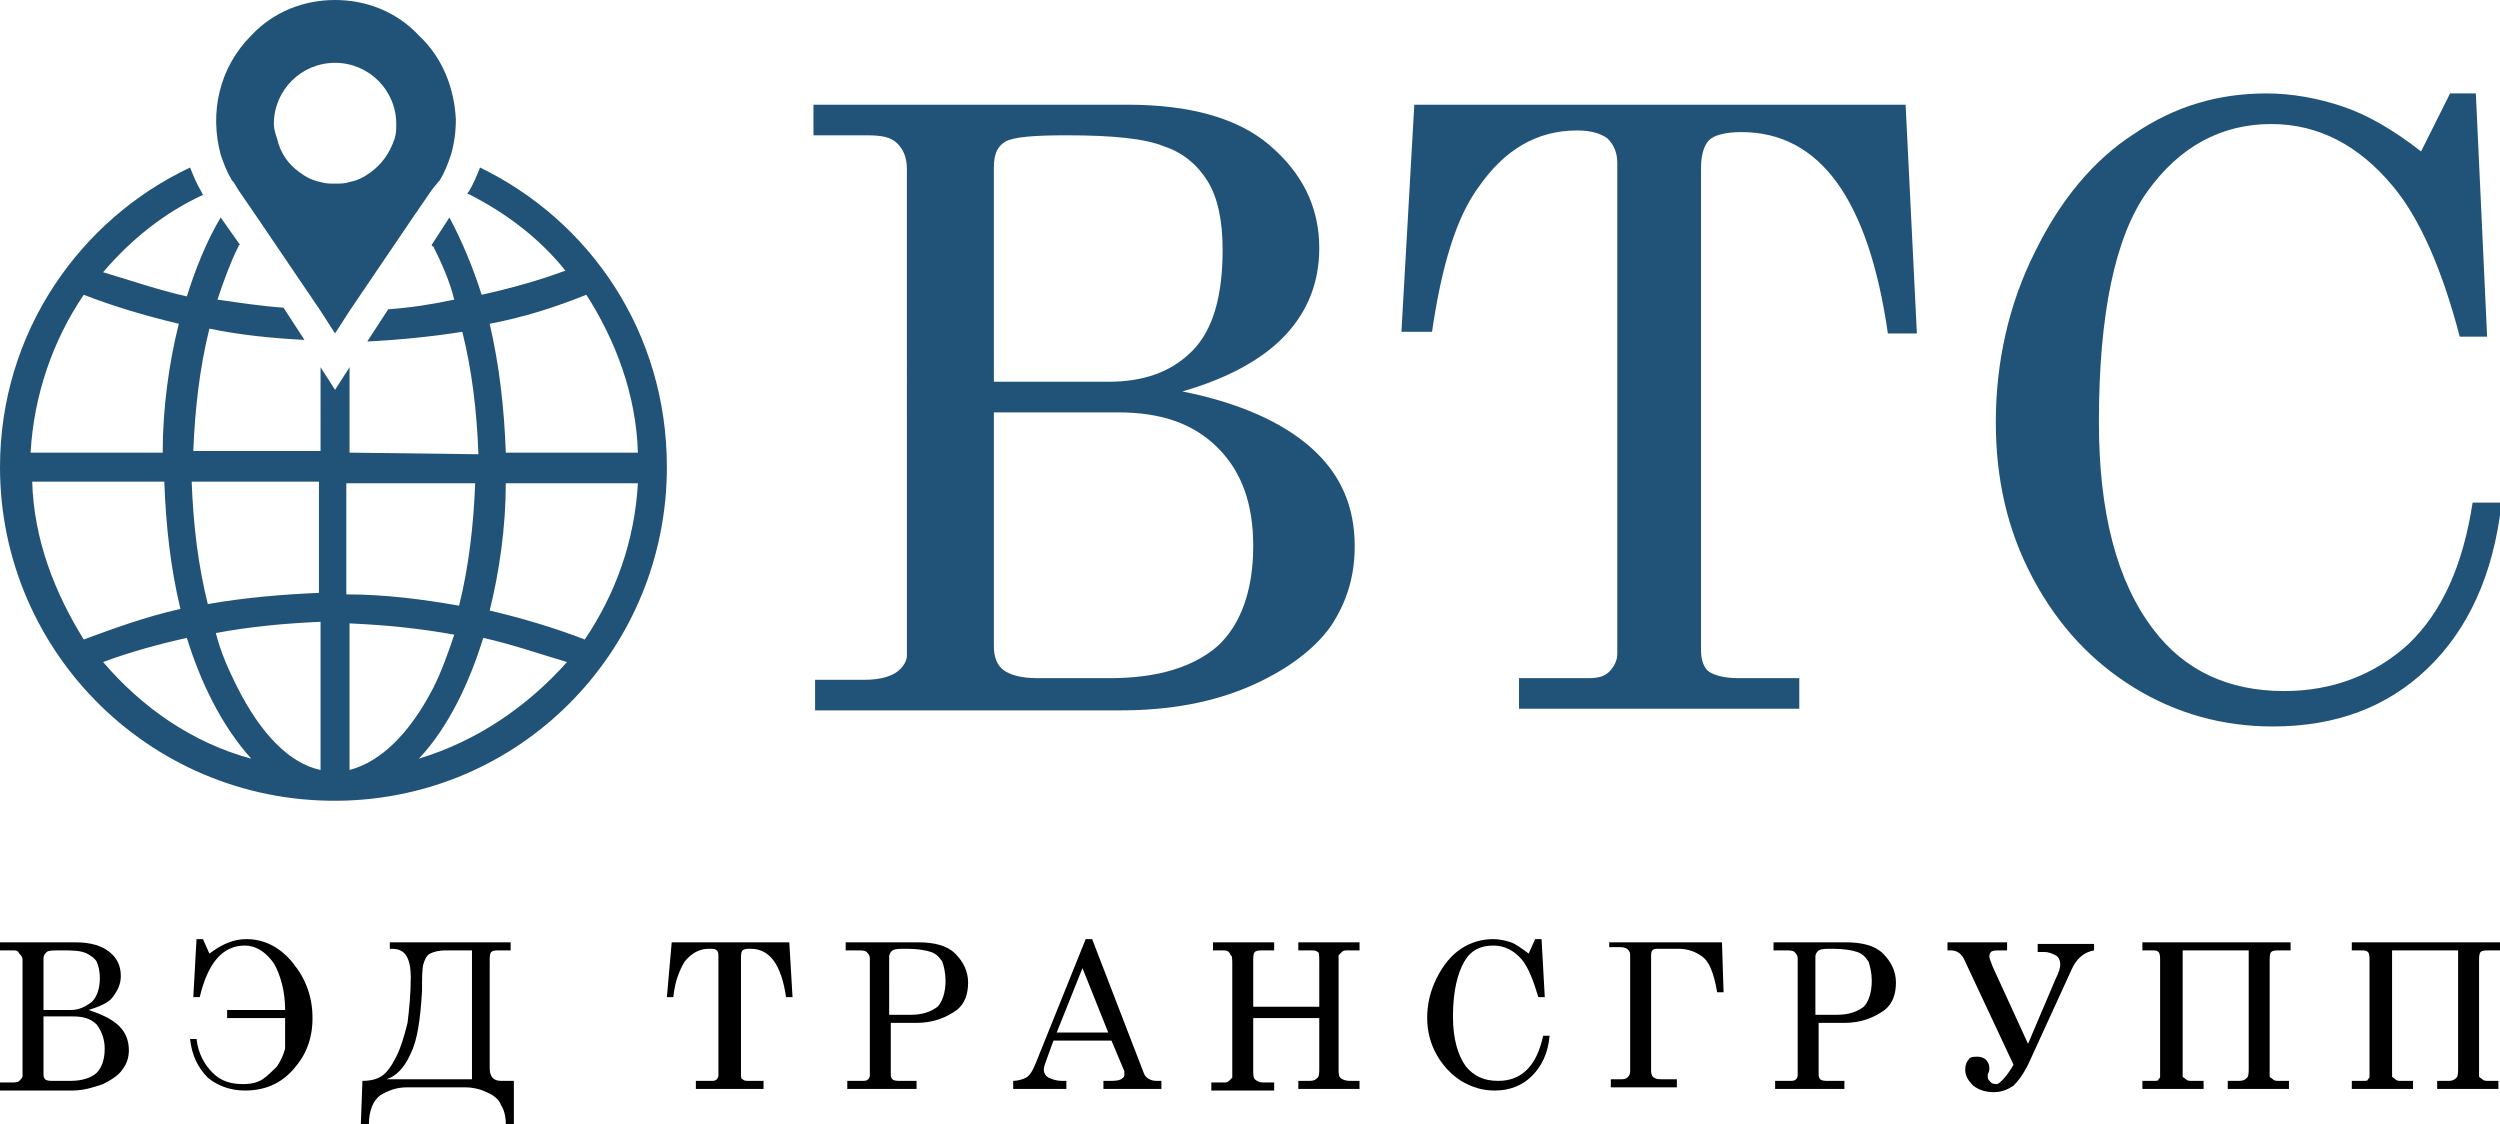 <?xml version="1.0" encoding="UTF-8"?> <svg xmlns="http://www.w3.org/2000/svg" xmlns:xlink="http://www.w3.org/1999/xlink" version="1.1" id="Слой_1" x="0px" y="0px" viewBox="0 0 155.2 69.8" style="enable-background:new 0 0 155.2 69.8;" xml:space="preserve"> <style type="text/css"> .st0{fill:#215378;} .st1{fill:none;stroke:#000000;stroke-miterlimit:10;} .st2{fill:#FFFFFF;} </style> <g> <g> <g> <g id="_x34_00_x2C__Global_x2C__globe_x2C__world_6_"> <path class="st0" d="M29.8,10.4c-0.2,0.5-0.4,1-0.7,1.5L29,12c2.4,1.2,4.5,2.8,6.1,4.8c-1.6,0.6-3.4,1.1-5.2,1.5 c-0.5-1.6-1.2-3.3-2-4.8l-1.1,1.7c0,0,0,0.1,0.1,0.1c0.5,1,1,2.1,1.3,3.3c-1.4,0.3-2.7,0.5-4.1,0.6l-1.3,2c2-0.1,4-0.3,5.9-0.6 c0.6,2.4,0.9,4.9,1,7.6l-8-0.1v-5.3l-0.9,1.4l-0.9-1.4V28h-7.9c0.1-2.6,0.4-5.2,1-7.6c1.9,0.4,3.9,0.6,5.9,0.7l-1.3-2 c-1.4-0.1-2.7-0.3-4.1-0.5c0.4-1.2,0.8-2.3,1.3-3.3c0,0,0-0.1,0.1-0.1l-1.2-1.7c-0.9,1.5-1.6,3.3-2.1,4.9 c-1.8-0.4-3.5-1-5.2-1.5c1.7-2,3.8-3.7,6.2-4.8l-0.1-0.2c-0.3-0.5-0.5-1-0.7-1.5C5,13.6,0,20.6,0,29c0,11.6,9.6,21.1,21.5,20.7 c11.2-0.4,19.9-9.6,19.9-20.7C41.4,20.6,36.6,13.7,29.8,10.4z M5.2,18.3c1.8,0.7,3.8,1.3,5.9,1.8c-0.6,2.4-1,5.2-1,8H1.9 C2.1,24.5,3.3,21.1,5.2,18.3z M5.2,39.7c-1.8-2.9-3.1-6.2-3.2-9.8h8.2c0.1,2.8,0.4,5.4,1,7.9C9,38.3,7.1,39,5.2,39.7z M6.4,41.1 c1.6-0.6,3.4-1.1,5.2-1.5c0.8,2.6,2.1,5.4,4,7.5C11.9,46.1,8.8,43.9,6.4,41.1z M19.9,47.8c-1.9-0.4-3.7-2.2-5.2-5.2 c-0.5-1-1-2.1-1.3-3.3c2.1-0.4,4.3-0.6,6.5-0.7V47.8z M19.9,36.8c-2.4,0.1-4.7,0.3-7,0.7c-0.6-2.4-0.9-4.9-1-7.6h7.9V36.8z M36.4,18.3c1.8,2.8,3.1,6.2,3.2,9.8h-8.2c-0.1-2.8-0.4-5.4-1-8C32.5,19.7,34.4,19.1,36.4,18.3z M21.6,30h7.9 c-0.1,2.6-0.4,5.2-1,7.6c-2.3-0.4-4.6-0.7-7-0.7V30z M21.7,47.8v-9.1c2.2,0.1,4.3,0.3,6.5,0.7c-0.4,1.2-0.8,2.3-1.3,3.3 C25.4,45.6,23.6,47.3,21.7,47.8z M26,47.1c1.9-2,3.2-4.9,4-7.5c1.8,0.4,3.5,1,5.2,1.5C32.7,43.9,29.6,46,26,47.1z M36.3,39.7 c-1.8-0.7-3.8-1.3-5.9-1.8c0.6-2.4,1-5.2,1-7.9h8.2C39.4,33.6,38.2,36.9,36.3,39.7z"></path> </g> </g> <path class="st0" d="M26,2.2C24.6,0.7,22.7,0,20.8,0c-1.9,0-3.8,0.7-5.2,2.2c-2,2-2.6,4.8-1.9,7.4c0.2,0.6,0.4,1.1,0.7,1.6 l0.1,0.1l0.3,0.5l1.1,1.6l4,5.9l0.9,1.4l0.9-1.4l4-5.9l1.1-1.6l0.4-0.5l0.1-0.1c0.3-0.5,0.5-1,0.7-1.6c0.2-0.7,0.3-1.4,0.3-2.2 C28.2,5.5,27.5,3.6,26,2.2z M23,10.7c-0.4,0.3-0.8,0.5-1.3,0.6c-0.3,0.1-0.6,0.1-0.9,0.1c-0.3,0-0.6,0-0.9-0.1 c-0.5-0.1-0.9-0.3-1.3-0.6c-0.7-0.5-1.2-1.2-1.4-2.1C17.1,8.3,17,8,17,7.7c0-2.1,1.7-3.8,3.8-3.8c2.1,0,3.8,1.7,3.8,3.8 c0,0.3,0,0.6-0.1,0.9C24.2,9.5,23.7,10.2,23,10.7z"></path> </g> <g> <path d="M0,58.5h4.7c0.9,0,1.6,0.2,2.1,0.6c0.5,0.4,0.7,0.9,0.7,1.5c0,0.5-0.2,0.9-0.5,1.3c-0.3,0.4-0.9,0.6-1.5,0.8 C6.4,63,7,63.3,7.4,63.7c0.4,0.4,0.6,0.9,0.6,1.5c0,0.4-0.1,0.8-0.4,1.2c-0.2,0.3-0.6,0.6-1.2,0.9c-0.6,0.2-1.2,0.4-1.9,0.4H0 v-0.5h0.7c0.2,0,0.4,0,0.5-0.1s0.2-0.2,0.2-0.3v-7.2c0-0.2-0.1-0.3-0.2-0.4C1.1,59,1,59,0.8,59H0V58.5z M2.7,62.7h1.7 c0.5,0,0.9-0.2,1.3-0.5c0.3-0.3,0.5-0.8,0.5-1.5c0-0.4-0.1-0.8-0.2-1c-0.1-0.2-0.4-0.4-0.6-0.5C5,59,4.5,59,3.8,59 c-0.5,0-0.8,0-0.9,0.1s-0.2,0.2-0.2,0.4V62.7z M2.7,63.1v3.5c0,0.2,0,0.3,0.1,0.4c0.1,0.1,0.3,0.1,0.5,0.1h1.1 c0.7,0,1.3-0.2,1.6-0.5c0.3-0.3,0.5-0.8,0.5-1.5c0-0.6-0.2-1.1-0.5-1.5c-0.4-0.4-0.9-0.5-1.5-0.5H2.7z"></path> <path d="M17.7,63.2h-3.6v-0.5h3.6c0-1.2-0.3-2.2-0.7-2.9c-0.5-0.7-1.1-1.1-1.8-1.1c-1.4,0-2.3,1.1-2.8,3.2h-0.4l0.2-3.6h0.4 l0.4,0.9c0.8-0.6,1.5-0.9,2.3-0.9c1.1,0,2.1,0.5,2.9,1.5c0.8,1,1.2,2.1,1.2,3.4c0,1.3-0.4,2.3-1.2,3.2s-1.8,1.3-3,1.3 c-0.9,0-1.7-0.3-2.3-0.8c-0.6-0.6-1-1.4-1.1-2.4h0.4c0.1,0.9,0.5,1.6,1,2.1c0.5,0.5,1.1,0.7,1.9,0.7c0.5,0,0.9-0.1,1.2-0.3 c0.3-0.2,0.6-0.5,0.9-0.8c0.2-0.3,0.4-0.7,0.5-1.1C17.7,64.6,17.7,64,17.7,63.2z"></path> <path d="M31.9,67.1v2.7h-0.5c0-0.5-0.1-0.9-0.3-1.2c-0.1-0.3-0.4-0.6-0.9-0.8c-0.4-0.2-0.9-0.3-1.3-0.3h-3.6 c-0.7,0-1.2,0.2-1.7,0.5c-0.4,0.3-0.7,0.9-0.7,1.8h-0.5l0.1-2.7c0.5,0,0.9-0.1,1.2-0.3c0.3-0.2,0.6-0.6,0.9-1.2 c0.3-0.6,0.5-1.3,0.7-2.1c0.1-0.8,0.2-1.8,0.2-2.8c0-0.7-0.1-1.1-0.3-1.4s-0.5-0.4-0.9-0.4h-0.1v-0.4h7.5V59h-0.7 c-0.2,0-0.4,0-0.5,0.1s-0.1,0.3-0.1,0.7v6.5c0,0.5,0.2,0.8,0.7,0.8H31.9z M29.3,67.1V59h-1.6c-0.5,0-0.8,0.1-1,0.2 s-0.3,0.3-0.4,0.6s-0.1,0.8-0.1,1.7c-0.1,1.8-0.3,3.1-0.7,3.9c-0.4,0.9-0.9,1.4-1.5,1.6H29.3z"></path> <path d="M41.7,58.5H49l0.2,3.4h-0.4c-0.3-2-1-3-2.2-3c-0.2,0-0.4,0-0.5,0.1S46,59.3,46,59.5v7.2c0,0.1,0,0.3,0.1,0.3 c0.1,0.1,0.2,0.1,0.4,0.1h0.9v0.5h-4.2v-0.5h1c0.1,0,0.2,0,0.3-0.1s0.1-0.2,0.1-0.3v-7.3c0-0.2,0-0.3-0.1-0.4s-0.2-0.1-0.5-0.1 c-0.6,0-1.1,0.3-1.5,0.8c-0.3,0.5-0.6,1.2-0.7,2.2h-0.4L41.7,58.5z"></path> <path d="M52.6,58.5H57c1,0,1.8,0.2,2.3,0.7c0.5,0.5,0.8,1.1,0.8,1.8s-0.2,1.3-0.7,1.7c-0.7,0.5-1.5,0.8-2.5,0.8h-1.6v3.1 c0,0.2,0,0.3,0.1,0.4c0.1,0.1,0.3,0.1,0.5,0.1h1v0.5h-4.3v-0.5h0.9c0.2,0,0.3,0,0.4-0.1c0.1-0.1,0.1-0.2,0.1-0.3v-7.2 c0-0.2-0.1-0.3-0.2-0.4C53.7,59,53.5,59,53.2,59h-0.7V58.5z M55.3,63h1.2c0.8,0,1.3-0.2,1.7-0.5c0.3-0.3,0.5-0.9,0.5-1.6 c0-0.5-0.1-0.9-0.2-1.2c-0.2-0.3-0.4-0.5-0.7-0.6c-0.3-0.1-0.8-0.2-1.5-0.2c-0.5,0-0.7,0-0.9,0.1c-0.1,0.1-0.2,0.2-0.2,0.4V63z"></path> <path d="M67.4,58.3h0.4l3.2,8.3c0.1,0.3,0.4,0.5,0.8,0.5h0.3v0.5h-3.6v-0.5h0.3c0.4,0,0.6,0,0.8-0.1c0.1-0.1,0.2-0.1,0.2-0.3 c0-0.1,0-0.1,0-0.2L69,64.6h-3.6L65,65.7c-0.1,0.3-0.2,0.5-0.2,0.7c0,0.2,0.1,0.4,0.3,0.5c0.2,0.1,0.5,0.2,0.8,0.2h0.3v0.5h-3.3 v-0.5c0.3,0,0.6-0.1,0.8-0.2s0.4-0.4,0.6-0.9L67.4,58.3z M67.2,60.1l-1.6,4h3.2L67.2,60.1z"></path> <path d="M75.2,58.5h3.9V59h-0.7c-0.2,0-0.4,0-0.5,0.1c-0.1,0.1-0.1,0.3-0.1,0.6v2.8h4.1v-2.8c0-0.3,0-0.6-0.1-0.6 C81.7,59,81.6,59,81.3,59h-0.7v-0.5h3.8V59h-0.7c-0.2,0-0.3,0-0.4,0.1s-0.1,0.1-0.2,0.2c0,0.1,0,0.3,0,0.5v6.5 c0,0.3,0,0.5,0.1,0.6c0.1,0.1,0.3,0.2,0.6,0.2h0.6v0.5h-3.8v-0.5h0.7c0.3,0,0.4-0.1,0.5-0.2c0.1-0.1,0.1-0.3,0.1-0.6v-3.1h-4.1 v3.2c0,0.3,0,0.5,0.1,0.6c0.1,0.1,0.3,0.2,0.5,0.2h0.7v0.5h-3.9v-0.5H76c0.1,0,0.2,0,0.3-0.1s0.1-0.1,0.2-0.2c0-0.1,0-0.2,0-0.5 v-6.5c0-0.3,0-0.6-0.1-0.6C76.3,59,76.1,59,75.9,59h-0.6V58.5z"></path> <path d="M94.9,59.2l0.4-0.9h0.4l0.2,3.6h-0.4c-0.3-1-0.6-1.8-1-2.3c-0.5-0.6-1.1-0.9-1.8-0.9c-0.8,0-1.4,0.3-1.8,1 s-0.7,1.8-0.7,3.4c0,1.4,0.3,2.4,0.8,3.1c0.5,0.6,1.1,0.9,2,0.9c0.7,0,1.3-0.2,1.8-0.7c0.5-0.5,0.8-1.2,1-2.1h0.4 c-0.1,1.1-0.5,1.9-1.1,2.5c-0.6,0.6-1.4,0.9-2.3,0.9c-0.8,0-1.4-0.2-2.1-0.6c-0.6-0.4-1.1-0.9-1.5-1.6c-0.4-0.7-0.6-1.5-0.6-2.3 c0-0.9,0.2-1.7,0.6-2.5c0.4-0.8,0.9-1.4,1.5-1.8s1.3-0.6,2-0.6c0.4,0,0.8,0.1,1.1,0.2S94.5,58.9,94.9,59.2z"></path> <path d="M99.9,58.5h7l0.1,3.1h-0.4c-0.2-1.2-0.5-1.9-0.9-2.2c-0.4-0.3-0.9-0.5-1.5-0.5h-1.3c-0.3,0-0.4,0.1-0.4,0.4v7.2 c0,0.2,0.1,0.4,0.2,0.4c0.1,0.1,0.3,0.1,0.5,0.1h0.9v0.5h-4.1v-0.5h0.7c0.3,0,0.5-0.2,0.5-0.5v-7.2c0-0.3-0.2-0.5-0.6-0.5h-0.7 V58.5z"></path> <path d="M110.1,58.5h4.5c1,0,1.8,0.2,2.3,0.7c0.5,0.5,0.8,1.1,0.8,1.8s-0.2,1.3-0.7,1.7c-0.7,0.5-1.5,0.8-2.5,0.8h-1.6v3.1 c0,0.2,0,0.3,0.1,0.4c0.1,0.1,0.3,0.1,0.5,0.1h1v0.5h-4.3v-0.5h0.9c0.2,0,0.3,0,0.4-0.1c0.1-0.1,0.1-0.2,0.1-0.3v-7.2 c0-0.2-0.1-0.3-0.2-0.4c-0.1-0.1-0.3-0.1-0.6-0.1h-0.7V58.5z M112.8,63h1.2c0.8,0,1.3-0.2,1.7-0.5c0.3-0.3,0.5-0.9,0.5-1.6 c0-0.5-0.1-0.9-0.2-1.2c-0.2-0.3-0.4-0.5-0.7-0.6c-0.3-0.1-0.8-0.2-1.5-0.2c-0.5,0-0.7,0-0.9,0.1c-0.1,0.1-0.2,0.2-0.2,0.4V63z"></path> <path d="M125,66.1l-3-6.4c-0.2-0.5-0.5-0.7-0.9-0.7h-0.2v-0.5h3.7V59h-0.4c-0.3,0-0.5,0-0.6,0.1s-0.1,0.2-0.1,0.3 c0,0.1,0.1,0.3,0.2,0.6l2.2,4.8l1.7-4c0.2-0.4,0.3-0.7,0.3-0.9c0-0.3-0.1-0.5-0.3-0.6s-0.4-0.2-0.7-0.2h-0.4v-0.5h3.5V59 c-0.6,0.1-1.1,0.5-1.4,1.2l-2.7,5.9c-0.3,0.6-0.6,1-0.9,1.3c-0.3,0.2-0.7,0.4-1.2,0.4c-0.5,0-0.9-0.1-1.3-0.4 c-0.3-0.3-0.5-0.6-0.5-1c0-0.3,0.1-0.5,0.2-0.6c0.1-0.2,0.3-0.2,0.6-0.2c0.2,0,0.4,0.1,0.5,0.2c0.1,0.1,0.2,0.3,0.2,0.5 c0,0.1,0,0.2-0.1,0.4c0,0.1,0,0.1,0,0.2c0,0.1,0.1,0.2,0.2,0.3s0.3,0.1,0.4,0.1C124.2,67.2,124.6,66.8,125,66.1z"></path> <path d="M133,58.5h9.2V59h-0.7c-0.2,0-0.4,0-0.5,0.1s-0.1,0.3-0.1,0.7v6.5c0,0.3,0,0.4,0,0.5c0,0.1,0.1,0.1,0.2,0.2 s0.2,0.1,0.4,0.1h0.6v0.5h-3.8v-0.5h0.7c0.3,0,0.4-0.1,0.5-0.2c0.1-0.1,0.1-0.3,0.1-0.7V59h-4.1v7.3c0,0.3,0,0.5,0,0.5 c0,0.1,0.1,0.1,0.2,0.2c0.1,0.1,0.2,0.1,0.4,0.1h0.7v0.5H133v-0.5h0.7c0.2,0,0.3,0,0.3-0.1c0.1-0.1,0.1-0.1,0.1-0.2 c0-0.1,0-0.2,0-0.6v-6.5c0-0.3,0-0.5-0.1-0.6c-0.1-0.1-0.2-0.1-0.5-0.1H133V58.5z"></path> <path d="M146,58.5h9.2V59h-0.7c-0.2,0-0.4,0-0.5,0.1s-0.1,0.3-0.1,0.7v6.5c0,0.3,0,0.4,0,0.5c0,0.1,0.1,0.1,0.2,0.2 s0.2,0.1,0.4,0.1h0.6v0.5h-3.8v-0.5h0.7c0.3,0,0.4-0.1,0.5-0.2c0.1-0.1,0.1-0.3,0.1-0.7V59h-4.1v7.3c0,0.3,0,0.5,0,0.5 c0,0.1,0.1,0.1,0.2,0.2c0.1,0.1,0.2,0.1,0.4,0.1h0.7v0.5H146v-0.5h0.7c0.2,0,0.3,0,0.3-0.1c0.1-0.1,0.1-0.1,0.1-0.2 c0-0.1,0-0.2,0-0.6v-6.5c0-0.3,0-0.5-0.1-0.6c-0.1-0.1-0.2-0.1-0.5-0.1H146V58.5z"></path> </g> <g> <path class="st0" d="M50.4,6.5H70c3.8,0,6.8,0.8,8.8,2.5c2,1.7,3.1,3.8,3.1,6.4c0,2.1-0.7,3.9-2.1,5.4s-3.6,2.7-6.4,3.5 c3.5,0.7,6.2,1.9,8,3.5c1.8,1.6,2.7,3.6,2.7,6.1c0,1.9-0.5,3.5-1.5,5c-1,1.4-2.7,2.7-5,3.7c-2.3,1-5,1.5-8,1.5h-19v-1.9h3.1 c0.9,0,1.6-0.2,2-0.5s0.6-0.7,0.6-1V10.5c0-0.7-0.2-1.2-0.6-1.6c-0.4-0.4-1-0.5-1.9-0.5h-3.3V6.5z M61.7,23.7h7.1 c2.2,0,3.9-0.6,5.2-1.9c1.3-1.3,1.9-3.4,1.9-6.3c0-1.8-0.3-3.2-0.9-4.2c-0.6-1-1.5-1.8-2.7-2.2c-1.2-0.5-3.2-0.7-6.1-0.7 c-2,0-3.3,0.1-3.8,0.4c-0.5,0.3-0.7,0.8-0.7,1.6V23.7z M61.7,25.6v14.5c0,0.7,0.2,1.2,0.6,1.5c0.4,0.3,1.1,0.5,2.1,0.5h4.5 c3,0,5.2-0.7,6.7-2c1.4-1.3,2.2-3.4,2.2-6.2c0-2.6-0.7-4.6-2.2-6.1c-1.5-1.5-3.5-2.2-6.2-2.2H61.7z"></path> <path class="st0" d="M87.8,6.5h30.5l0.7,14.2h-1.8c-1.2-8.3-4.2-12.5-9.1-12.5c-1,0-1.7,0.2-2,0.5s-0.5,0.9-0.5,1.7v30 c0,0.6,0.2,1.1,0.5,1.3s0.9,0.4,1.8,0.4h3.8V44H94.3v-1.9h4.3c0.6,0,1-0.1,1.3-0.4s0.5-0.7,0.5-1.1V10.1c0-0.6-0.2-1.1-0.6-1.5 c-0.4-0.3-1-0.5-1.9-0.5c-2.5,0-4.5,1.2-6.1,3.5c-1.4,1.9-2.3,4.9-2.9,9H87L87.8,6.5z"></path> <path class="st0" d="M150.3,9.4l1.8-3.6h1.6l0.7,15.1h-1.7c-1.1-4.2-2.5-7.4-4.2-9.4c-2.1-2.5-4.6-3.8-7.5-3.8 c-3.1,0-5.7,1.4-7.7,4.2s-3,7.6-3,14.3c0,5.6,1.1,9.9,3.4,12.9c1.9,2.5,4.6,3.8,8.1,3.8c3,0,5.6-1,7.7-2.9c2.1-2,3.4-4.9,4-8.8 h1.8c-0.5,4.5-2.1,7.9-4.6,10.3s-5.7,3.6-9.6,3.6c-3.1,0-6-0.8-8.6-2.4s-4.7-3.8-6.3-6.8c-1.6-3-2.3-6.2-2.3-9.7 c0-3.7,0.8-7.3,2.4-10.5c1.6-3.3,3.7-5.8,6.2-7.4c2.5-1.7,5.2-2.5,8.2-2.5c1.6,0,3.2,0.3,4.7,0.8S148.5,8,150.3,9.4z"></path> </g> </g> </svg> 